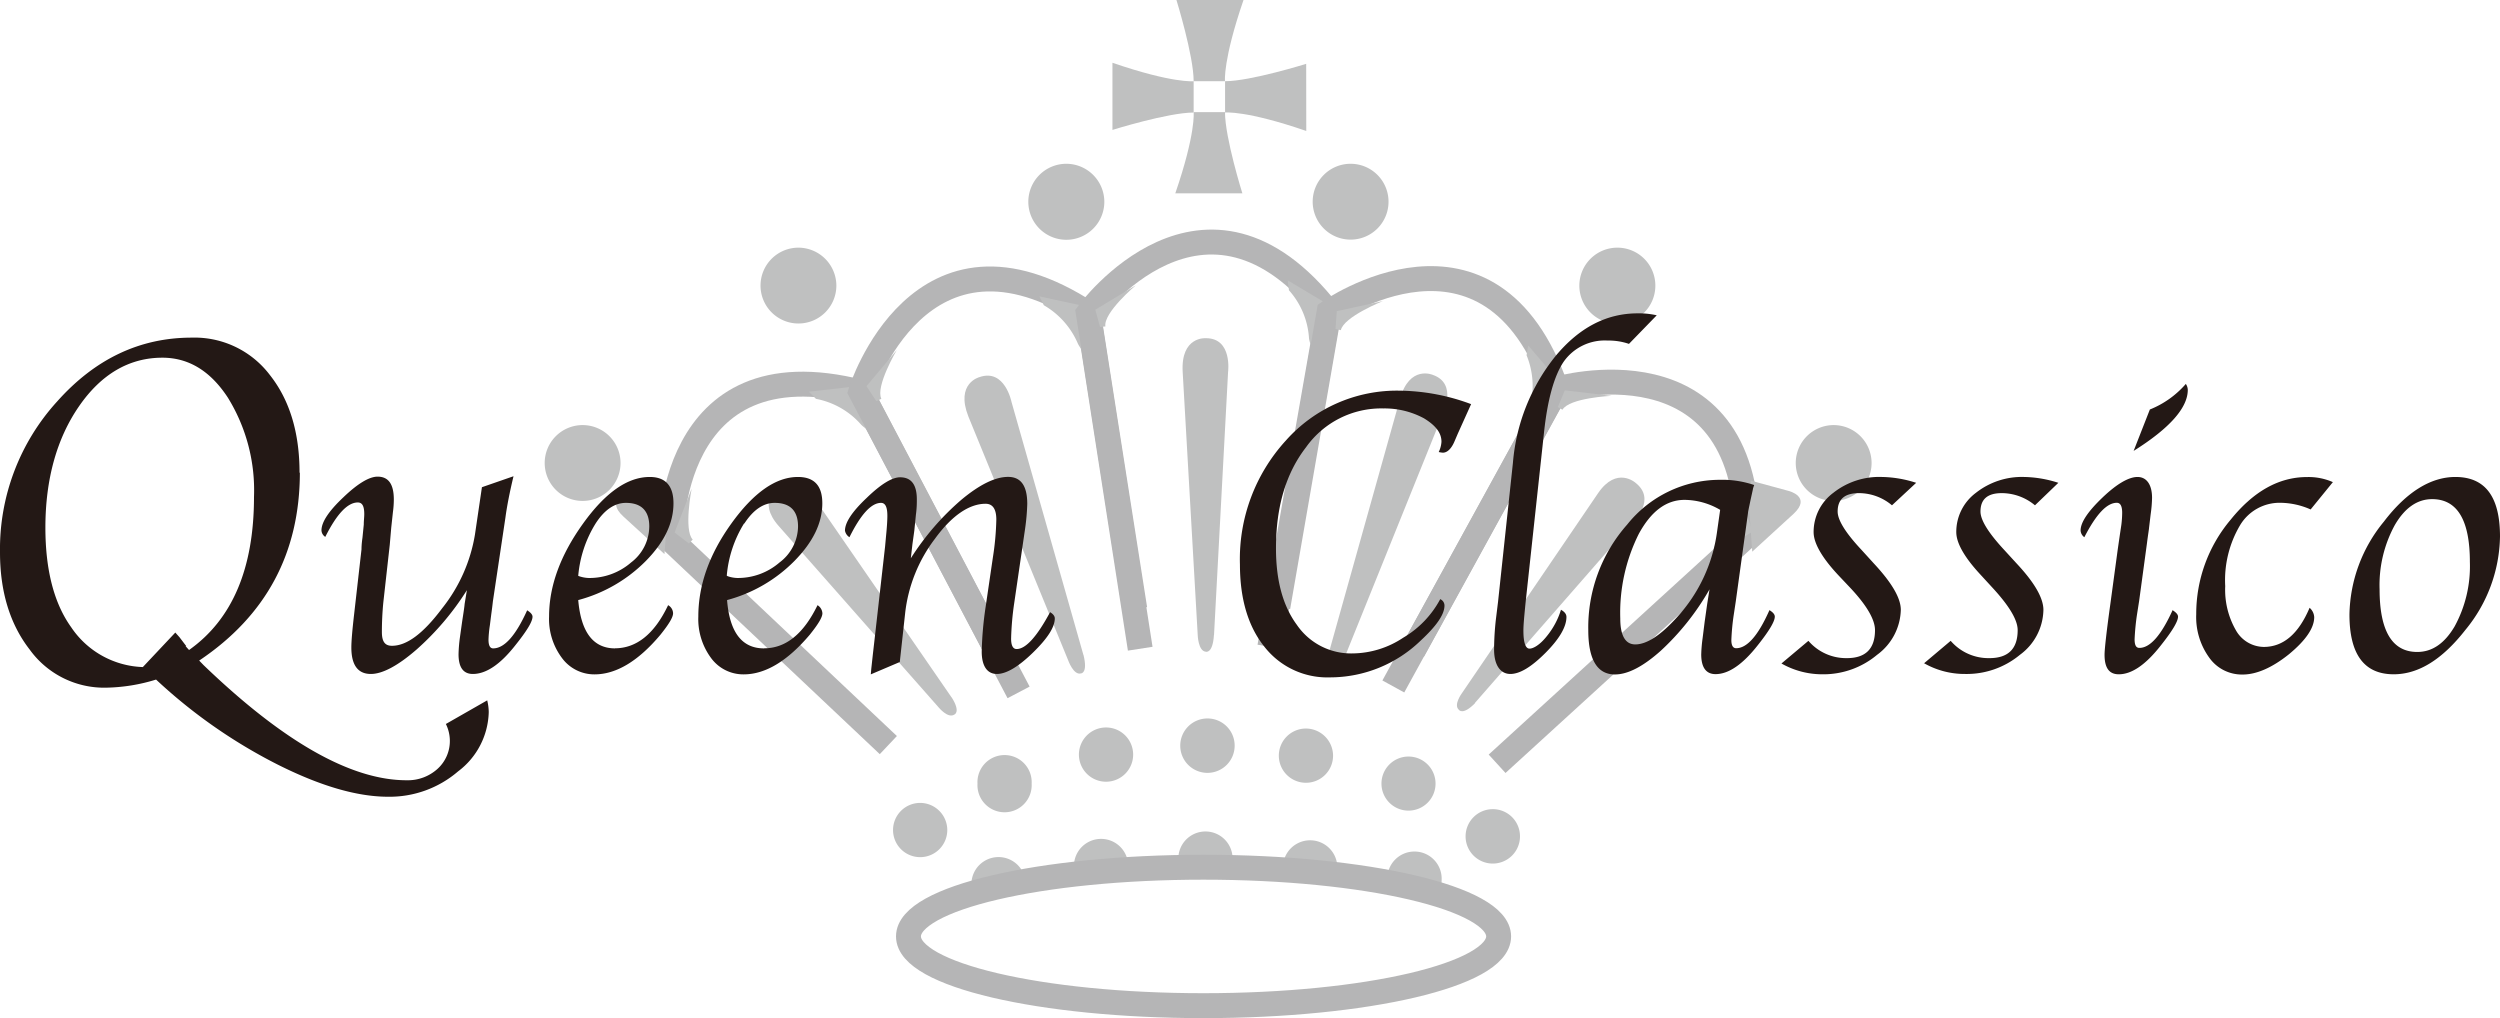 <svg xmlns="http://www.w3.org/2000/svg" viewBox="0 0 307.88 125.38"><defs><style>.cls-1{fill:none;stroke:#b5b5b6;stroke-width:3.07px;}.cls-2{fill:#bfc0c0;}.cls-3{fill:#231815;}</style></defs><title>queenclassico</title><g id="レイヤー_2" data-name="レイヤー 2"><g id="レイヤー_1-2" data-name="レイヤー 1"><path class="cls-1" d="M125.44,85.27,106,48.3C82,42.17,82.62,66.48,82.62,66.48L109.4,91.76"/><path class="cls-2" d="M85.18,60.17s-1,5.09.13,6.28l-.47.48-1.76-1.35Z"/><path class="cls-2" d="M99.61,48.24l.88.88a9.81,9.81,0,0,1,5.5,3.11c.25.3,1.18,1,1.18.7,0-.55-1.42-5.39-1.42-5.39Z"/><path class="cls-1" d="M140.42,79.89,134,38.62c-20.73-13.59-28,9.63-28,9.63l17.15,32.61"/><path class="cls-2" d="M110.44,43.11s-2.65,4.48-1.9,6l-.61.3-1.22-1.85Z"/><path class="cls-2" d="M128,36.5l.55,1.09a10,10,0,0,1,4.19,4.72c.16.36.81,1.29.89,1.06.19-.52.39-5.57.39-5.57Z"/><path class="cls-1" d="M156.38,79.66l7.22-41.18c-15.23-19.56-29.57.09-29.57.09L139.75,75"/><path class="cls-2" d="M139.87,35.14s-4,3.37-3.74,5.06l-.66.07-.58-2.13Z"/><path class="cls-2" d="M158.59,34.53l.15,1.22a9.78,9.78,0,0,1,2.46,5.81c0,.37.36,1.49.5,1.29.35-.43,2.19-5.16,2.19-5.16Z"/><path class="cls-1" d="M171.59,84.54l20.09-36.61c-8.13-23.46-28-9.5-28-9.5l-6.31,36.32"/><path class="cls-2" d="M170.3,37.08s-4.83,1.94-5.17,3.58l-.66-.14.16-2.2Z"/><path class="cls-2" d="M188.2,42.54,188,43.75a10,10,0,0,1,.43,6.3c-.11.37-.14,1.53.05,1.38.48-.3,3.74-4.18,3.74-4.18Z"/><path class="cls-1" d="M184.37,94.06,215.2,65.91c-.12-24.8-23.47-18-23.47-18L174,80.17"/><path class="cls-2" d="M198.47,48.75s-5.2.24-6.05,1.71l-.57-.33.86-2.06Z"/><path class="cls-2" d="M213.66,59.73,213,60.78a9.76,9.76,0,0,1-1.61,6.08c-.22.33-.62,1.41-.38,1.34.55-.15,4.87-2.75,4.87-2.75Z"/><path class="cls-2" d="M139.55,92.91a3.34,3.34,0,1,1-3.34-3.32,3.34,3.34,0,0,1,3.34,3.32"/><path class="cls-2" d="M127.05,96.51a3.34,3.34,0,1,1-6.67,0,3.34,3.34,0,1,1,6.67,0"/><path class="cls-2" d="M119.63,108.89a3.34,3.34,0,0,1,6.68,0Z"/><path class="cls-2" d="M132.26,106.65a3.34,3.34,0,0,1,6.68,0Z"/><path class="cls-2" d="M145.12,105.92a3.34,3.34,0,1,1,6.67,0Z"/><path class="cls-2" d="M158,106.65a3.35,3.35,0,0,1,6.69,0Z"/><path class="cls-2" d="M170.85,108.4a3.35,3.35,0,1,1,6.69,0,3.28,3.28,0,0,1-1,2.35Z"/><path class="cls-2" d="M116.66,102.21a3.34,3.34,0,1,1-3.34-3.33,3.35,3.35,0,0,1,3.34,3.33"/><path class="cls-2" d="M152.05,91.8a3.35,3.35,0,1,1-3.34-3.32,3.34,3.34,0,0,1,3.34,3.32"/><path class="cls-2" d="M164.17,93.06a3.34,3.34,0,1,1-3.35-3.34,3.36,3.36,0,0,1,3.35,3.34"/><path class="cls-2" d="M176.79,96.51a3.33,3.33,0,1,1-3.32-3.34,3.33,3.33,0,0,1,3.32,3.34"/><path class="cls-2" d="M187.19,103a3.35,3.35,0,1,1-3.35-3.35,3.34,3.34,0,0,1,3.35,3.35"/><path class="cls-2" d="M149.51,78.19l1.73-32.37s.56-4.17-2.72-4.17c0,0-3.13-.28-2.87,4.17l1.85,32.37s.05,2,1,2.07c0,0,.85.29,1-2.07"/><path class="cls-2" d="M165.55,81.06,177.68,51s1.88-3.75-1.22-4.83c0,0-2.89-1.28-4.06,3l-8.76,31.26s-.61,1.9.26,2.23c0,0,.71.57,1.65-1.59"/><path class="cls-2" d="M181.63,86.58l19.58-22.41s2.8-2.68.21-4.71c0,0-2.31-2.09-4.61,1.27L180.05,85.35s-1.1,1.46-.38,2.07c0,0,.47.73,2-.84"/><path class="cls-2" d="M133.43,80.68,124.57,49.5s-.82-4.14-3.94-3.06c0,0-3,.74-1.37,4.86l12.28,30s.67,1.91,1.59,1.63c0,0,.87,0,.3-2.29"/><path class="cls-2" d="M117.19,85.89l-16.9-24.52S98.41,58,95.8,60c0,0-2.62,1.7.09,4.77l19.7,22.34s1.16,1.42,1.94.89c0,0,.83-.29-.34-2.13"/><path class="cls-2" d="M136,24.84a4.68,4.68,0,1,1-4.68-4.67A4.69,4.69,0,0,1,136,24.84"/><path class="cls-2" d="M171,24.84a4.67,4.67,0,1,1-4.66-4.67A4.67,4.67,0,0,1,171,24.84"/><path class="cls-2" d="M103,35.19a4.67,4.67,0,1,1-4.67-4.69A4.69,4.69,0,0,1,103,35.19"/><path class="cls-2" d="M76.42,57a4.67,4.67,0,1,1-4.66-4.65A4.67,4.67,0,0,1,76.42,57"/><path class="cls-2" d="M230.49,57a4.67,4.67,0,1,1-4.67-4.65A4.68,4.68,0,0,1,230.49,57"/><path class="cls-2" d="M203.86,35.19a4.68,4.68,0,1,1-4.66-4.69,4.67,4.67,0,0,1,4.66,4.69"/><path class="cls-2" d="M144.88,0S147,6.85,147,10h3.86s-.28-2.54,2.28-10Z"/><path class="cls-2" d="M137,16s6.84-2.14,10-2.14V10s-2.55.29-10-2.27Z"/><path class="cls-2" d="M153,23.81s-2.14-6.83-2.14-10H147s.29,2.58-2.26,10Z"/><path class="cls-2" d="M160.86,7.86S154,10,150.87,10v3.86s2.57-.29,10,2.27Z"/><path class="cls-2" d="M82,59.52l-4.66,1.26s-2.87.72-.57,2.83l5.06,4.63.46-5.95Z"/><path class="cls-2" d="M215.64,59.2l4.64,1.26s2.89.71.58,2.84l-5.07,4.64-.42-6Z"/><path class="cls-1" d="M184.56,115.32c0,4.71-16.27,8.53-36.36,8.53s-36.32-3.82-36.32-8.53,16.25-8.52,36.32-8.52S184.56,110.61,184.56,115.32Z"/><path class="cls-3" d="M36.89,58.23q0-7.45-3.68-12.08a11.64,11.64,0,0,0-9.61-4.57c-6.35,0-11.88,2.6-16.57,7.87A27,27,0,0,0,0,68q0,7.29,3.66,12A11.31,11.31,0,0,0,13,84.69a21.91,21.91,0,0,0,6.22-1,64.76,64.76,0,0,0,14.9,10.43q7.93,4,13.67,4A12.93,12.93,0,0,0,56.41,95a9.41,9.41,0,0,0,3.78-7.32A6.46,6.46,0,0,0,60,86.25l-5.09,2.91a4.72,4.72,0,0,1,.49,2,4.63,4.63,0,0,1-1.52,3.53,5.45,5.45,0,0,1-3.81,1.4q-10.26,0-25-14.18l-.54-.56q12.38-8.3,12.4-23.15m-14,21.36-.83-1.09-.51-.57-4,4.25a11.06,11.06,0,0,1-8.82-4.9Q5.6,72.83,5.59,65C5.59,59,7,54,9.72,50.05s6.17-6,10.28-6q4.84,0,8.05,4.9a21.7,21.7,0,0,1,3.23,12.24q0,13.2-8,18.86c-.24-.27-.37-.41-.42-.48"/><path class="cls-3" d="M57.5,72.68A33.71,33.71,0,0,1,51.29,80c-2.3,2-4.2,3-5.62,3-1.59,0-2.4-1.09-2.4-3.26,0-.81.12-2.15.33-4l.92-8.09c0-.13,0-.61.12-1.44l.16-1.61c0-.47.06-.91.06-1.29,0-1-.26-1.43-.8-1.43-1.25,0-2.59,1.42-4,4.24a1,1,0,0,1-.47-.8q0-1.53,2.68-4.06c1.77-1.7,3.2-2.56,4.23-2.56,1.34,0,2,.92,2,2.82a11.56,11.56,0,0,1-.11,1.54L48.18,65,48,67.09l-.79,7.07c-.12,1.22-.18,2.45-.18,3.67s.4,1.7,1.24,1.7c1.83,0,3.86-1.52,6.16-4.59a19.7,19.7,0,0,0,4.06-9.1L59.35,60l3.89-1.35c-.46,1.92-.8,3.62-1,5.12L60.7,74.06c-.07.64-.14,1.17-.2,1.59L60.33,77a14.27,14.27,0,0,0-.17,1.79c0,.72.2,1.06.57,1.06,1.38,0,2.78-1.57,4.19-4.69.43.27.66.53.66.79,0,.6-.7,1.75-2.11,3.51C61.59,81.86,59.84,83,58.23,83c-1.17,0-1.76-.81-1.76-2.43a18.46,18.46,0,0,1,.16-2l.28-2c.17-1.1.28-1.81.31-2.19Z"/><path class="cls-3" d="M75.76,79.85c-2.71,0-4.21-2-4.55-5.95a18.35,18.35,0,0,0,8.33-4.82c2.27-2.31,3.4-4.66,3.4-7.1,0-2.17-1-3.24-2.92-3.24-2.73,0-5.46,1.9-8.23,5.76s-4.17,7.66-4.17,11.43a8,8,0,0,0,1.6,5.12,4.94,4.94,0,0,0,4,2c2.67,0,5.4-1.64,8.12-4.89,1-1.25,1.55-2.12,1.55-2.63a1.17,1.17,0,0,0-.61-1c-1.68,3.54-3.89,5.31-6.57,5.31M73.35,64.47c1.1-1.7,2.35-2.54,3.74-2.54,1.91,0,2.87,1,2.87,2.9a5.63,5.63,0,0,1-2.24,4.44,7.81,7.81,0,0,1-5.23,1.91,4,4,0,0,1-1.28-.26,14.56,14.56,0,0,1,2.14-6.45"/><path class="cls-3" d="M94.09,79.85q-4.08,0-4.55-5.95a18.3,18.3,0,0,0,8.3-4.82c2.27-2.31,3.43-4.66,3.43-7.1,0-2.17-1-3.24-3-3.24-2.71,0-5.45,1.9-8.22,5.76S86,72.16,86,75.93a8.06,8.06,0,0,0,1.58,5.12,4.92,4.92,0,0,0,4,2c2.68,0,5.4-1.64,8.15-4.89,1-1.25,1.55-2.12,1.55-2.63a1.25,1.25,0,0,0-.6-1q-2.58,5.31-6.58,5.31M91.67,64.47c1.11-1.7,2.36-2.54,3.74-2.54,1.92,0,2.87,1,2.87,2.9A5.63,5.63,0,0,1,96,69.27a7.82,7.82,0,0,1-5.22,1.91,4,4,0,0,1-1.28-.26,14.55,14.55,0,0,1,2.13-6.45"/><path class="cls-3" d="M110.81,81.53l-3.57,1.52.06-.69.2-1.83.2-1.75L109,67.3l.12-1.31c.1-1,.16-1.85.16-2.48,0-1.06-.25-1.58-.78-1.58-1.2,0-2.49,1.41-3.89,4.23a1.22,1.22,0,0,1-.55-.81q0-1.5,2.64-4c1.76-1.71,3.15-2.57,4.15-2.57,1.37,0,2.06.9,2.06,2.72,0,.45,0,1.06-.11,1.85l-.2,2L112.37,67l-.2,1.75a32.51,32.51,0,0,1,6.22-7.2c2.27-1.89,4.18-2.82,5.76-2.82s2.36,1.1,2.36,3.33a26.75,26.75,0,0,1-.26,3l-1.35,9.23a36.1,36.1,0,0,0-.38,4.36c0,.86.24,1.28.68,1.28q1.68,0,4.12-4.54c.39.23.58.5.58.76,0,1.09-.9,2.48-2.7,4.23S123.92,83,122.77,83s-1.87-.91-1.87-2.77a43.59,43.59,0,0,1,.5-5.61l.88-6a34.3,34.3,0,0,0,.42-4.63c0-1.3-.45-1.95-1.32-1.95-2,0-4.14,1.43-6.24,4.31a18.53,18.53,0,0,0-3.67,9.17Z"/><path class="cls-3" d="M177.35,73.78a.86.86,0,0,1,.54.8c0,1.1-1,2.52-2.91,4.29a16.06,16.06,0,0,1-11.18,4.55,9.83,9.83,0,0,1-8.1-3.79c-2-2.5-3-5.89-3-10.13a21.63,21.63,0,0,1,5.65-15.24,18.29,18.29,0,0,1,14-6.15,25.88,25.88,0,0,1,8.82,1.66l-1.64,3.64-.45,1.05c-.38.84-.87,1.29-1.4,1.29a4.21,4.21,0,0,1-.5-.08,3.35,3.35,0,0,0,.34-1.27c0-1.09-.71-2-2.15-2.88a10.22,10.22,0,0,0-5-1.22,11.37,11.37,0,0,0-9.53,4.78c-2.48,3.21-3.7,7.34-3.7,12.44,0,4,.86,7.11,2.57,9.43a8.09,8.09,0,0,0,6.88,3.52,11.41,11.41,0,0,0,6.21-1.93,12.1,12.1,0,0,0,4.57-4.76"/><path class="cls-3" d="M192.23,75.09c.45.25.68.54.68.89,0,1.21-.86,2.7-2.6,4.44S187.16,83,186,83s-2-1-2-3a34,34,0,0,1,.22-3.71l.27-2.2L186.32,57a24.06,24.06,0,0,1,5.24-13.14c2.92-3.52,6.28-5.27,10.12-5.27a9.82,9.82,0,0,1,2.35.24l-3.42,3.52a7.73,7.73,0,0,0-2.63-.41,6.18,6.18,0,0,0-5.42,2.62c-1.17,1.74-2,4.7-2.43,8.87l-2.25,20.76c-.16,1.62-.27,2.77-.27,3.45,0,1.5.26,2.24.75,2.24s1.3-.49,2.09-1.48a9.6,9.6,0,0,0,1.78-3.28"/><path class="cls-3" d="M210.24,74.4l-.31,2.19-.25,2a18,18,0,0,0-.17,2c0,1.61.6,2.43,1.76,2.43,1.6,0,3.34-1.18,5.22-3.58,1.39-1.75,2.08-2.91,2.08-3.5,0-.27-.22-.53-.66-.8-1.38,3.13-2.76,4.69-4.1,4.69-.39,0-.59-.34-.59-1a28.14,28.14,0,0,1,.3-3.15l.24-1.59,1.51-10.93c0-.16.13-.68.31-1.57l.29-1.32c0-.07.06-.25.16-.54a12.31,12.31,0,0,0-4.27-.64,14.61,14.61,0,0,0-11.36,5.5,19.11,19.11,0,0,0-4.8,13c0,3.63,1.1,5.47,3.28,5.47,1.61,0,3.5-1,5.65-2.92a31.52,31.52,0,0,0,6-7.56Zm1.23-9A19.41,19.41,0,0,1,206.54,76c-2,2.22-3.73,3.36-5.15,3.36-1.22,0-1.85-1.07-1.85-3.2a21.75,21.75,0,0,1,2.28-10.41c1.53-2.81,3.4-4.19,5.64-4.19a8.79,8.79,0,0,1,4.38,1.23Z"/><path class="cls-3" d="M219.39,81.71l3.32-2.79a6.12,6.12,0,0,0,4.74,2.13c2.3,0,3.46-1.15,3.46-3.45,0-1.28-1-3.06-3.17-5.34l-1.39-1.47c-2-2.15-3-3.92-3-5.26a6,6,0,0,1,2.43-4.84,9.12,9.12,0,0,1,6-1.95,14.3,14.3,0,0,1,4.2.72L233,62.23a6.32,6.32,0,0,0-4.06-1.5c-1.75,0-2.63.74-2.63,2.27,0,1.06,1,2.65,2.93,4.71l1.5,1.65c2.23,2.39,3.35,4.29,3.35,5.75a7.08,7.08,0,0,1-2.92,5.53,10.29,10.29,0,0,1-6.72,2.4,10.15,10.15,0,0,1-5.06-1.33"/><path class="cls-3" d="M236.92,81.71l3.31-2.79A6.15,6.15,0,0,0,245,81.05q3.48,0,3.48-3.45c0-1.28-1.09-3.06-3.21-5.34l-1.35-1.47c-2-2.15-3-3.92-3-5.26a6,6,0,0,1,2.42-4.84,9.15,9.15,0,0,1,5.94-1.95,14.42,14.42,0,0,1,4.21.72l-2.88,2.77a6.4,6.4,0,0,0-4.09-1.5c-1.74,0-2.62.74-2.62,2.27,0,1.06,1,2.65,2.91,4.71l1.51,1.65c2.24,2.39,3.33,4.29,3.33,5.75a7,7,0,0,1-2.89,5.53A10.27,10.27,0,0,1,242,83a10.07,10.07,0,0,1-5.06-1.33"/><path class="cls-3" d="M262.76,55.53l2-5.1a11.52,11.52,0,0,0,4.43-3.15,1.4,1.4,0,0,1,.24.73c0,2.2-2.21,4.72-6.67,7.52m4.82,19.63c.42.27.65.53.65.78,0,.58-.7,1.76-2.1,3.52-1.87,2.4-3.6,3.58-5.2,3.58-1.19,0-1.75-.8-1.75-2.4,0-.67.23-2.77.71-6.23l.91-6.72.25-1.73.2-1.34a12.58,12.58,0,0,0,.1-1.46c0-.83-.22-1.24-.66-1.24-1.23,0-2.55,1.42-4,4.24a1.09,1.09,0,0,1-.46-.83c0-1,.91-2.35,2.7-4.06s3.25-2.53,4.31-2.53,1.79.86,1.79,2.58a16.21,16.21,0,0,1-.17,2L264.66,65c0,.13-.12.8-.27,2l-.95,7-.25,1.59a28.91,28.91,0,0,0-.31,3.14c0,.72.18,1.06.59,1.06,1.33,0,2.7-1.57,4.11-4.69"/><path class="cls-3" d="M287.31,59.36l-2.75,3.38a9.4,9.4,0,0,0-3.69-.82,5.67,5.67,0,0,0-5,2.76,13.27,13.27,0,0,0-1.83,7.5,10,10,0,0,0,1.31,5.43,4,4,0,0,0,3.43,2.06c2.41,0,4.29-1.6,5.65-4.82A1.64,1.64,0,0,1,285,76q0,2-3.11,4.57c-2.07,1.66-4,2.5-5.71,2.5A4.92,4.92,0,0,1,272.08,81a8.5,8.5,0,0,1-1.61-5.35A18,18,0,0,1,274.71,64q4.23-5.25,9.4-5.25a7.42,7.42,0,0,1,3.2.63"/><path class="cls-3" d="M303.63,77.56a18.49,18.49,0,0,0,4.25-11.48c0-4.91-1.82-7.34-5.5-7.34-3,0-6,1.82-8.8,5.5a18.46,18.46,0,0,0-4.24,11.44q0,7.35,5.44,7.36c3.07,0,6-1.83,8.85-5.48m-10.58-5a15.43,15.43,0,0,1,1.87-7.89c1.23-2.12,2.77-3.2,4.6-3.2q4.65,0,4.65,7.74a15.45,15.45,0,0,1-1.87,7.92c-1.24,2.11-2.77,3.16-4.61,3.16-3.09,0-4.64-2.59-4.64-7.73"/></g></g></svg>